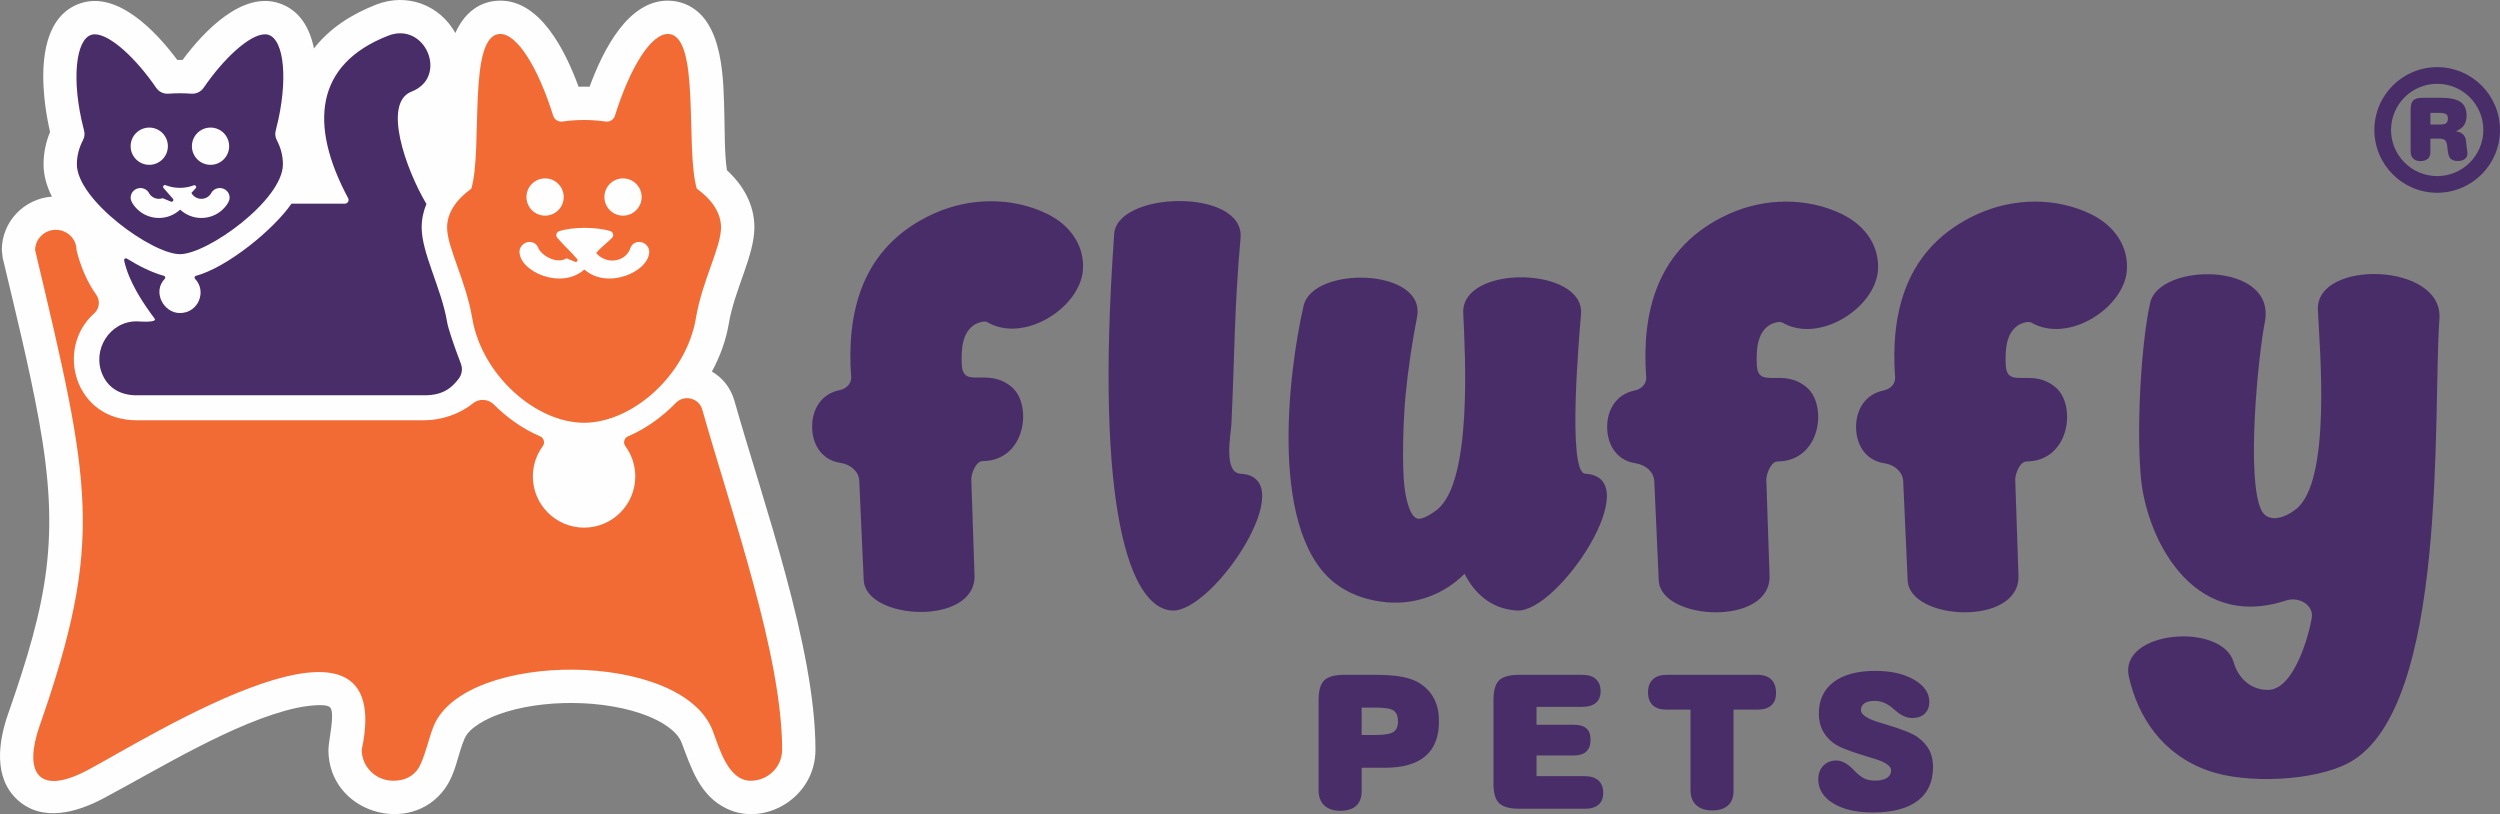 <svg xmlns="http://www.w3.org/2000/svg" xmlns:xlink="http://www.w3.org/1999/xlink" xml:space="preserve" width="269.285mm" height="87.695mm" style="shape-rendering:geometricPrecision; text-rendering:geometricPrecision; image-rendering:optimizeQuality; fill-rule:evenodd; clip-rule:evenodd" viewBox="0 0 27529.79 8965.36"><rect x="0" y="0" width="27529.79" height="8965.36" fill="#808080" stroke="none"/> <defs>  <style type="text/css">       .fil0 {fill:#FEFEFE}    .fil1 {fill:#492D69}    .fil2 {fill:#F26B35}     </style> </defs> <g id="Camada_x0020_1">    <path class="fil0" d="M7839.15 4091.36c119.57,69.27 208.65,182.4 247.67,320.38 318.8,1127.29 892.91,2719.21 892.91,3845.12 0,521.88 -551.8,847.42 -971.89,650.35 -303.06,-142.19 -393.84,-445.43 -502.2,-729.16 -53.32,-139.59 -237.99,-238.62 -367.36,-291.05 -466.65,-189.12 -1178.9,-193.02 -1650.56,-19.18 -119.8,44.16 -317.33,137.82 -371.61,264.29 -79.41,185.09 -93.75,382.47 -220.27,556.35 -381.84,524.73 -1279.55,258.58 -1279.55,-431.62 0,-97.65 80.55,-418.21 14.67,-470.77 -58.94,-47.03 -304.56,-4.32 -370.04,10.19 -671.99,149.08 -1515.32,673.01 -2121.65,994.99 -290.13,154.08 -673.52,267.96 -948.16,15.3 -264.31,-243.17 -209.27,-637.47 -103.31,-941.01 437.74,-1253.98 576.75,-1945.26 340.61,-3238.15 -109.23,-598.06 -258.22,-1196.3 -398.81,-1787.87l-9.95 -84.87c0,-313.26 245.05,-567.55 552.18,-589.4 -57.08,-112.98 -92.41,-232.78 -92.41,-356.11 0,-123.29 24.89,-243.37 71.71,-356.18 0.61,-7.62 -312.74,-1203.97 338.8,-1417.91 405.5,-133.15 826.9,308.11 1061.95,625.11 19.38,-0.28 38.77,-0.28 58.14,0 235.06,-317.02 656.48,-758.26 1062,-625.11 225.84,74.15 337.93,268.99 385.14,498.29 172.44,-222.5 416.15,-378.22 685.91,-483 339.06,-131.68 696.81,2.51 871.11,313.18 92.86,-211.96 261.93,-356.45 495.46,-356.45 437.21,0 710.65,537.75 861.28,948.07 40.46,-1.2 80.98,-1.2 121.44,0 150.64,-410.32 424.08,-948.07 861.29,-948.07 69.13,0 137.19,13.72 200.71,41.07 423.38,182.35 412.02,854.02 422.43,1241.95 3.99,148.24 0.98,405.74 27.55,584.12 178.81,164.04 302.68,377.68 302.68,630.62 0,310.14 -219.31,685.6 -281.43,1057.57 -30.2,180.87 -94.8,360.61 -186.46,528.93z"></path>  <path class="fil1" d="M26763.58 1371.7l100.1 0c36.14,0 60.48,-4.92 73.37,-14.94 12.88,-9.89 19.41,-27.55 19.41,-52.83 0,-22.29 -7.01,-38.2 -21.01,-47.27 -14,-9.21 -39.78,-13.86 -77.36,-13.86l-94.51 0 0 128.91zm0 301.74c0,31.99 -9.53,56.81 -28.64,74.31 -19.1,17.66 -46.16,26.41 -80.86,26.41 -34.21,0 -60.79,-9.24 -79.73,-27.52 -18.92,-18.29 -28.45,-44.07 -28.45,-77.02l0 -465.95c0,-47.44 9.85,-80.54 29.42,-99.15 19.58,-18.6 53.95,-27.85 103.44,-27.85l195.56 0c102.65,0 176.19,15.28 220.74,45.82 44.4,30.72 66.68,80.69 66.68,149.92 0,43.77 -9.72,79.57 -28.95,107.4 -19.28,27.86 -49.51,49.36 -90.56,64.63 33.1,6.51 57.76,16.22 73.99,29.28 16.4,13.02 28.32,32.6 36.13,58.87 1.58,4.62 3.51,17.98 5.57,40.11 1.58,16.06 2.86,28.96 3.82,38.66 0.93,7.17 2.38,17.02 4.13,29.77 3.81,22.75 5.71,38.98 5.71,48.53 0,26.08 -9.55,46.45 -28.47,61.09 -19.09,14.65 -45.68,21.97 -79.87,21.97 -15.29,0 -29.13,-1.91 -41.85,-5.87 -12.57,-3.84 -23.88,-9.89 -33.73,-18 -18.48,-15.11 -30.26,-51.24 -35.52,-108.22 -0.94,-11.11 -1.74,-19.87 -2.37,-26.09 -3.97,-35.17 -12.42,-58.55 -24.99,-70.5 -12.42,-11.76 -34.99,-17.65 -67.63,-17.65l-93.58 0 0 147.04zm74.57 -750.48c280.61,0 508.1,227.49 508.1,508.1 0,280.61 -227.49,508.09 -508.1,508.09 -280.62,0 -508.1,-227.48 -508.1,-508.09 0,-280.61 227.48,-508.1 508.1,-508.1zm0 -183.56c381.99,0 691.65,309.64 691.65,691.66 0,381.97 -309.65,691.63 -691.65,691.63 -381.99,0 -691.66,-309.65 -691.66,-691.63 0,-382.01 309.66,-691.66 691.66,-691.66zm-11843.66 7715.16l0 257.79c0,70.79 -20.19,124.45 -60.17,161.04 -40,36.57 -98.47,55.03 -175.4,55.03 -75.24,0 -134.05,-19.8 -175.76,-59.12 -41.72,-39.32 -62.57,-94.04 -62.57,-164.81l0 -1000.47c0,-102.24 21.19,-173.35 63.25,-213.36 42.07,-40 116.26,-59.82 222.24,-59.82l321.41 0c135.06,0 241.74,7.87 320.04,23.57 78.64,15.75 143.93,40.7 195.9,75.57 68.06,46.17 119.01,103.26 152.18,171.32 33.48,68.03 50.25,148.72 50.25,242.39 0,170.29 -49.93,297.8 -149.42,382.96 -99.5,85.13 -248.91,127.89 -447.91,127.89l-254.04 0zm0 -662.65l0 301.56 152.15 0c98.48,0 164.46,-10.94 197.97,-33.16 33.16,-21.87 49.92,-60.86 49.92,-117.27 0,-56.77 -16.08,-96.09 -47.9,-117.97 -32.11,-22.23 -98.81,-33.15 -200,-33.15l-152.15 0zm1737.12 -361.07l687.27 0c67.35,0 118.64,15.38 153.84,46.5 35.23,31.1 53.01,75.92 53.01,134.36 0,56.08 -17.09,98.84 -51.64,127.88 -34.19,29.4 -84.1,44.1 -149.41,44.1l-504.66 0 0 196.94 402.78 0c67.35,0 116.25,13.34 146.67,40.02 30.44,26.65 45.48,68.71 45.48,126.16 0,56.76 -15.4,99.84 -46.52,128.93 -31.09,29.03 -76.24,43.4 -135.71,43.4l-412.7 0 0 227.72 527.91 0c66.32,0 117.63,15.73 153.19,47.19 35.56,31.45 53.33,77.27 53.33,137.44 0,56.76 -17.08,99.84 -51.27,129.59 -34.54,29.73 -84.12,44.8 -149.43,44.8l-722.13 0c-105.98,0 -180.19,-20.18 -222.24,-60.19 -42.06,-39.99 -63.25,-111.11 -63.25,-212.66l0 -929.32c0,-101.93 21.19,-173.03 63.25,-213.04 42.06,-40 116.26,-59.82 222.24,-59.82zm1621.57 383.62c-67.35,0 -118.3,-16.06 -153.21,-48.2 -34.5,-31.78 -51.94,-79.32 -51.94,-142.25 0,-62.57 17.78,-110.43 53.68,-143.61 35.56,-33.15 87.51,-49.56 155.56,-49.56l992.94 0c68.07,0 119.68,17.09 154.57,50.95 35.19,34.17 52.64,84.1 52.64,150.44 0,59.48 -17.45,104.63 -52.64,135.74 -34.88,31.09 -85.84,46.49 -152.5,46.49l-262.61 0 0 894.48c0,70.06 -20.16,123.44 -60.52,160.36 -40.34,36.58 -98.8,55.04 -175.05,55.04 -75.23,0 -134.05,-19.5 -175.74,-58.47 -41.71,-39.34 -62.57,-94.04 -62.57,-164.82l0 -886.59 -262.61 0zm1669.42 766.59c0,-60.86 18.46,-110.45 55.74,-148.73 36.93,-38.64 84.79,-57.79 143.61,-57.79 58.8,0 121.38,33.49 187.37,100.19 11.96,12.64 21.19,22.55 28.03,29.04 37.26,36.23 71.47,60.53 102.24,73.16 30.42,12.68 67.71,19.17 111.12,19.17 54.03,0 96.43,-9.93 127.53,-29.4 31.13,-19.83 46.54,-47.18 46.54,-81.73 0,-51.63 -66.35,-96.42 -199.36,-134.37 -33.85,-10.26 -60.5,-18.12 -80.01,-24.27 -100.2,-30.42 -179.16,-57.78 -236.62,-81.38 -57.78,-23.6 -99.81,-46.15 -125.82,-67.7 -52.65,-42.06 -91.64,-88.89 -116.58,-140.88 -24.97,-52.32 -37.63,-111.8 -37.63,-179.14 0,-148.75 54.39,-264.31 162.77,-346.37 108.4,-82.07 261.57,-123.11 458.85,-123.11 174.4,0 316.96,32.49 428.09,97.44 111.13,64.99 166.83,146.01 166.83,242.45 0,56.05 -16.75,99.82 -50.58,131.61 -33.85,31.81 -80.7,47.53 -140.55,47.53 -59.48,0 -122.05,-29.06 -187.36,-86.85 -17.41,-15.4 -30.77,-26.66 -40.01,-33.84 -28.71,-22.91 -58.46,-39.68 -89.21,-50.96 -30.46,-11.27 -61.54,-17.07 -93.02,-17.07 -48.55,0 -86.16,8.54 -112.49,25.98 -26.32,17.44 -39.65,42.41 -39.65,74.88 0,50.63 68.03,96.44 204.1,137.1 2.07,0.7 3.77,1.03 5.13,1.72 11.31,3.44 27.35,8.21 47.88,14.01 192.5,57.45 315.25,106.35 368.59,146.36 59.48,44.79 102.24,93.01 128.57,144.29 26.31,51.62 39.66,112.83 39.66,183.6 0,162.79 -56.42,287.22 -169.6,372.7 -113.16,85.48 -277.64,128.22 -493.03,128.22 -182.26,0 -328.25,-33.5 -437.32,-100.87 -109.08,-67.03 -163.79,-155.56 -163.79,-264.98zm-10767.55 -3483.62c-224.88,-33.55 -323.39,-232.12 -311.02,-433.28 9.89,-160.87 98.74,-326.56 301.23,-367.97 79.35,-16.21 132.37,-76.49 127.47,-144.65 -49.78,-693.02 100.45,-1434.71 913.91,-1801.02 389.47,-175.37 852.98,-184.09 1239.28,1.69 270.88,130.3 421.57,368.1 398.45,628.69 -36,405.86 -643.42,804.18 -1053.21,566.69 -30.41,-17.62 -106.72,6.87 -136.98,25.88 -137.89,86.62 -150.41,265.89 -143.23,438.05 11.76,282.83 283.69,22.92 551.52,251.72 228.01,194.78 155.6,811.31 -323.02,814.45 -73.02,0.46 -125.64,140.76 -123.73,201.61l35.62 1056.2c16.68,561.7 -1201.17,496.35 -1220.11,52.12l-49.34 -1093.81c-4.45,-98.98 -90.28,-178.93 -206.84,-196.36zm4405.93 119.38c693.08,37.16 -301.68,1536.89 -757.66,1506.43 -456.33,-30.47 -850.66,-1095.57 -635.28,-4127.08 -1.65,-495.88 1443.25,-532.53 1392.79,26.62 -68.97,764.4 -64.45,1279.74 -100.61,2045.48 -5.3,112.08 -91.5,538.23 100.75,548.55zm2466.75 1101.97c-213.19,213.73 -520.32,343.62 -857.46,313.4 -191.81,-17.21 -367.79,-72.91 -519.15,-173.79 -792.41,-528.19 -565.88,-2354.71 -396.18,-3090.73 102.71,-446.15 1354.05,-416.76 1249.21,124.15 -55.18,284.58 -98.46,573.64 -126.16,860.99 -24.25,251.67 -41.58,755.98 -12.47,1007.51 8.4,72.73 45.55,319.18 139.78,349.41 60.04,19.26 177.27,-64.35 215.21,-93.43 396.93,-304.28 312.67,-1729.62 292.43,-2167.59 -25.06,-541.59 1338.37,-514.85 1297.1,9.62 -15.47,196.89 -156.71,1747.71 46.74,1758.5 692.17,36.73 -299.16,1536.72 -754.38,1506.43 -291.53,-19.37 -468.64,-197.18 -574.68,-404.46zm1882.14 -1217.23c-225.15,-33.64 -323.38,-232.46 -311.03,-433.29 9.88,-160.87 98.76,-326.56 301.25,-367.96 79.35,-16.23 132.35,-76.51 127.46,-144.65 -49.79,-693.01 100.43,-1434.71 913.93,-1801.02 389.44,-175.36 852.94,-184.09 1239.24,1.68 270.88,130.29 421.58,368.1 398.47,628.71 -36.1,406.59 -644.56,804.07 -1053.21,566.7 -30.4,-17.67 -106.75,6.88 -136.97,25.85 -137.89,86.63 -150.41,265.88 -143.25,438.04 11.77,282.83 283.7,22.93 551.52,251.74 227.48,194.34 156.57,810.64 -323.02,814.43 -73.16,0.57 -125.64,140.91 -123.72,201.62l35.62 1056.18c16.68,561.73 -1201.13,496.36 -1220.13,52.15l-49.3 -1093.83c-5.99,-98.89 -90.29,-178.92 -206.86,-196.35zm2740.99 0c-225.04,-33.62 -323.38,-232.26 -311.03,-433.29 9.87,-160.87 98.77,-326.56 301.23,-367.96 79.36,-16.23 132.38,-76.51 127.48,-144.65 -49.78,-693.01 100.44,-1434.71 913.92,-1801.02 389.45,-175.36 852.95,-184.09 1239.27,1.68 270.86,130.29 421.56,368.1 398.44,628.71 -36.12,406.88 -645,804.04 -1053.21,566.7 -30.39,-17.67 -106.77,6.89 -136.98,25.85 -137.87,86.63 -150.39,265.88 -143.22,438.04 11.77,282.85 283.68,22.92 551.5,251.74 227.45,194.3 156.63,810.64 -323,814.43 -73.13,0.57 -125.64,140.88 -123.72,201.62l35.62 1056.18c16.68,561.73 -1201.16,496.36 -1220.13,52.15l-49.31 -1093.83c-5.98,-98.89 -90.27,-178.92 -206.85,-196.35zm6111.87 -1590.4c-75.12,1022.08 105.81,4288.47 -993.12,4886.28 -378.71,206.01 -1133.67,237.22 -1548.98,90.72 -512.98,-180.94 -777.32,-594.27 -877.05,-1033.51 -117.17,-515.99 1027.68,-605.07 1153.45,-161.93 43.78,154.34 169.36,304.57 377.67,304.57 288.76,0 454.25,-614.07 482.77,-796.81 20.8,-133.35 -137.03,-236.4 -286.64,-187.13 -1049.3,345.66 -1558.24,-729.87 -1599.91,-1407.2 -44.59,-582.72 15.83,-1477.15 107.38,-1874.51 101.39,-440.1 1392.64,-454.44 1261.99,215.07 -75.88,388.49 -204.8,1711.11 -41.41,2065.34 63.05,136.7 229.68,113.69 380.75,-2.16 396.92,-304.27 264.79,-1759.37 244.65,-2197.21 -25.67,-558.23 1384.34,-525.13 1338.45,98.47z"></path>  <path class="fil2" d="M434.38 7998.78c715.54,-2049.75 566.08,-2661.73 -47.65,-5244.1 0,-123.62 102.1,-223.84 228.06,-223.84 125.96,0 228.07,100.22 228.07,223.84 43.15,178.95 117.62,351.9 216.66,490.38 46.68,65.28 36.71,153.35 -23.39,206.97 -430.94,384.38 -216.78,1175.73 466.92,1175.73l3173.46 0c183.77,0 388.97,-69.46 528.52,-184.34 69.47,-57.19 170.12,-52.31 233.7,11.34 148.24,148.36 321.35,270.13 508.46,349.82 20.81,8.86 35.07,25.17 41.05,47 5.98,21.83 2.03,43.11 -11.37,61.35 -68.61,93.4 -109.14,208.7 -109.14,333.42 0,311.38 252.55,563.93 563.92,563.93 311.37,0 563.94,-252.56 563.94,-563.93 0,-124.72 -40.57,-240.01 -109.18,-333.42 -13.39,-18.24 -17.33,-39.52 -11.36,-61.35 5.98,-21.83 20.22,-38.12 41.04,-47 194.25,-82.75 373.41,-210.83 525.35,-366.97 44.56,-45.78 105.5,-63.01 167.45,-47.31 61.92,15.67 107.33,59.84 124.71,121.32 324.71,1148.31 879.07,2702.69 879.07,3745.24 0,188.15 -155.37,340.65 -347.07,340.65 -249.34,0 -346.6,-366.01 -417.04,-550.42 -339.82,-889.7 -2715.97,-884.26 -3069.77,-59.69 -55.04,128.27 -109.01,387.87 -179.75,485.1 -49.24,67.65 -130.21,125.02 -268.62,125.02 -191.69,0 -347.05,-152.5 -347.05,-340.65 399.41,-1876.25 -2341.28,-136 -3016.25,222.45 -567.13,301.17 -701.53,2.93 -532.75,-480.54zm5997.28 -3343.27c-533.35,0 -1127.49,-528.16 -1231.91,-1153.52 -68.4,-409.68 -276.41,-778.39 -276.41,-997.12 0,-158.9 98.7,-306.27 267.01,-427.74 129.97,-441.39 -45.64,-1702.93 319.29,-1702.93 187.46,0 416.11,370.96 581.94,900.16 13.68,43.63 56.96,70.48 102.98,63.86 156.43,-22.46 317.75,-22.46 474.18,0 46.02,6.61 89.29,-20.23 102.97,-63.86 165.83,-529.2 394.49,-900.16 581.95,-900.16 364.93,0 189.33,1261.54 319.29,1702.93 168.32,121.47 267,268.84 267,427.74 0,218.73 -207.99,587.44 -276.41,997.12 -104.41,625.37 -698.55,1153.52 -1231.9,1153.52zm0 -1685.14c-252.21,222.09 -711.14,21.43 -711.14,-200.28 0,-58.49 56.36,-105.89 107.9,-105.89 51.56,0 80.97,25.25 98.05,61.64 21.02,73.24 193.8,191.89 313.28,118.88l92.08 38.36c8.6,3.59 18.26,1.04 23.86,-6.29 5.6,-7.32 5.4,-17.15 -0.47,-24.24 -60.28,-72.66 -160.23,-164.38 -218.58,-234.23 -10.05,-12.03 -13.18,-26.86 -8.8,-41.81 4.4,-14.95 15.08,-25.9 30.08,-30.83 147.5,-48.55 409.06,-48.45 561.93,-1.26 15.78,4.86 27.05,16.47 31.22,32.21 4.17,15.76 0.12,31.26 -11.25,43.08 -41.7,43.38 -129.09,108.61 -175.18,166.94 123.15,138.84 335.05,91.89 378.88,-60.81 17.08,-36.38 46.52,-61.64 98.05,-61.64 51.54,0 107.9,47.41 107.9,105.89 0,221.71 -458.93,422.38 -711.13,200.28l-6.68 0zm-429.17 -1005.9c113.27,0 205.11,91.83 205.11,205.11 0,113.26 -91.84,205.09 -205.11,205.09 -113.27,0 -205.1,-91.83 -205.1,-205.09 0,-113.28 91.83,-205.11 205.1,-205.11zm858.34 0c113.27,0 205.09,91.83 205.09,205.11 0,113.26 -91.82,205.09 -205.09,205.09 -113.28,0 -205.11,-91.83 -205.11,-205.09 0,-113.28 91.83,-205.11 205.11,-205.11z"></path>  <path class="fil1" d="M3833.81 2182.64c14.73,27.48 -5.58,60.31 -37.25,60.3l-586.72 -0.31c-199.13,288.69 -711.88,703.74 -1052.99,795.07 -14.67,3.93 -19.72,21.73 -9.23,32.54 132.35,136.41 38.02,376.96 -166.64,376.96 -182.33,0 -303.91,-236.32 -166.65,-377.02 10.47,-10.74 5.51,-28.55 -9.1,-32.55 -135.35,-37.15 -278.52,-109.57 -407.99,-190.06 -14.99,-9.32 -34.03,3.71 -30.32,20.73 51.18,235.79 208.94,471.23 334.88,638.97 38.29,51.25 -178.76,31.34 -198.74,31.34 -296.56,0 -497.12,319.36 -371.7,593.54 68.92,150.66 206.89,220.78 371.7,220.78l3173.46 0c211.78,0 303.72,-90.96 373.1,-180.75 38.11,-49.32 47.11,-110.02 24.97,-168.27 -73.49,-193.29 -138.4,-381.32 -151.13,-457.49 -61.91,-370.8 -280.1,-758.29 -280.1,-1041.57 0,-92.12 18.96,-178.43 52.4,-258.32 -233.09,-394.49 -482.45,-1113.92 -164.94,-1237.17 411.54,-159.76 154.6,-775.83 -254.82,-616.82 -805.91,313.06 -876.65,979.89 -442.19,1790.1zm-1590.4 -1217.44c215.85,-316.2 503.84,-587.45 675.48,-587.45 192.56,0 258.23,419.78 146.68,937.6 -8.89,41.31 -18.66,82 -29.18,121.89 -9.82,37.25 -5.85,72.47 12.06,106.72 43.32,82.81 66.97,172.1 66.97,265.2 0,393.08 -829.56,989.71 -1134.46,989.71 -304.9,0 -1134.48,-596.63 -1134.48,-989.71 0,-93.11 23.67,-182.39 66.98,-265.22 17.9,-34.23 21.89,-69.44 12.06,-106.7 -10.52,-39.89 -20.29,-80.59 -29.19,-121.89 -111.53,-517.82 -45.85,-937.6 146.68,-937.6 171.65,0 459.63,271.25 675.47,587.45 31.7,46.44 82.6,70.71 139.39,66.46 81.83,-6.13 164.29,-6.14 246.11,0 56.79,4.25 107.7,-20.02 139.39,-66.46zm234.51 1314.93c-62.09,73.33 -155.7,120.05 -260.44,120.05 -90.73,0 -173.12,-35.04 -233.9,-92.09 -60.78,57.06 -143.18,92.09 -233.89,92.09 -104.74,0 -198.35,-46.72 -260.44,-120.05 -24.1,-28.47 -50.65,-65.59 -50.65,-103.52 0,-58.49 48.31,-105.89 107.9,-105.89 43.49,0 80.97,25.24 98.04,61.64 21.9,34.37 60.81,57.24 105.15,57.24 14.73,0 28.86,-2.53 41.98,-7.17l89.5 37.29c8.68,3.62 18.45,0.97 24.02,-6.48 5.55,-7.46 5.17,-17.41 -0.96,-24.43 -34.48,-39.53 -69.01,-79.06 -103.5,-118.59 -6.06,-6.95 -6.5,-16.78 -1.07,-24.24 5.43,-7.46 15.05,-10.22 23.73,-6.84 48.73,19.08 101.91,29.57 157.58,29.57 53.59,0 104.87,-9.72 152.11,-27.47 8.76,-3.29 18.38,-0.35 23.69,7.24 5.32,7.61 4.64,17.46 -1.63,24.3l-47.43 51.7c20.74,38.72 62.11,65.12 109.76,65.12 44.34,0 83.24,-22.87 105.14,-57.24 17.08,-36.39 54.56,-61.64 98.05,-61.64 59.58,0 107.9,47.41 107.9,105.89 0,37.93 -26.56,75.05 -50.65,103.52zm-159.57 -875.26c113.27,0 205.1,91.83 205.1,205.11 0,113.27 -91.83,205.09 -205.1,205.09 -113.28,0 -205.1,-91.82 -205.1,-205.09 0,-113.28 91.82,-205.11 205.1,-205.11zm-674.77 0c113.27,0 205.1,91.83 205.1,205.11 0,113.27 -91.83,205.09 -205.1,205.09 -113.28,0 -205.1,-91.82 -205.1,-205.09 0,-113.28 91.82,-205.11 205.1,-205.11z"></path> </g></svg>
